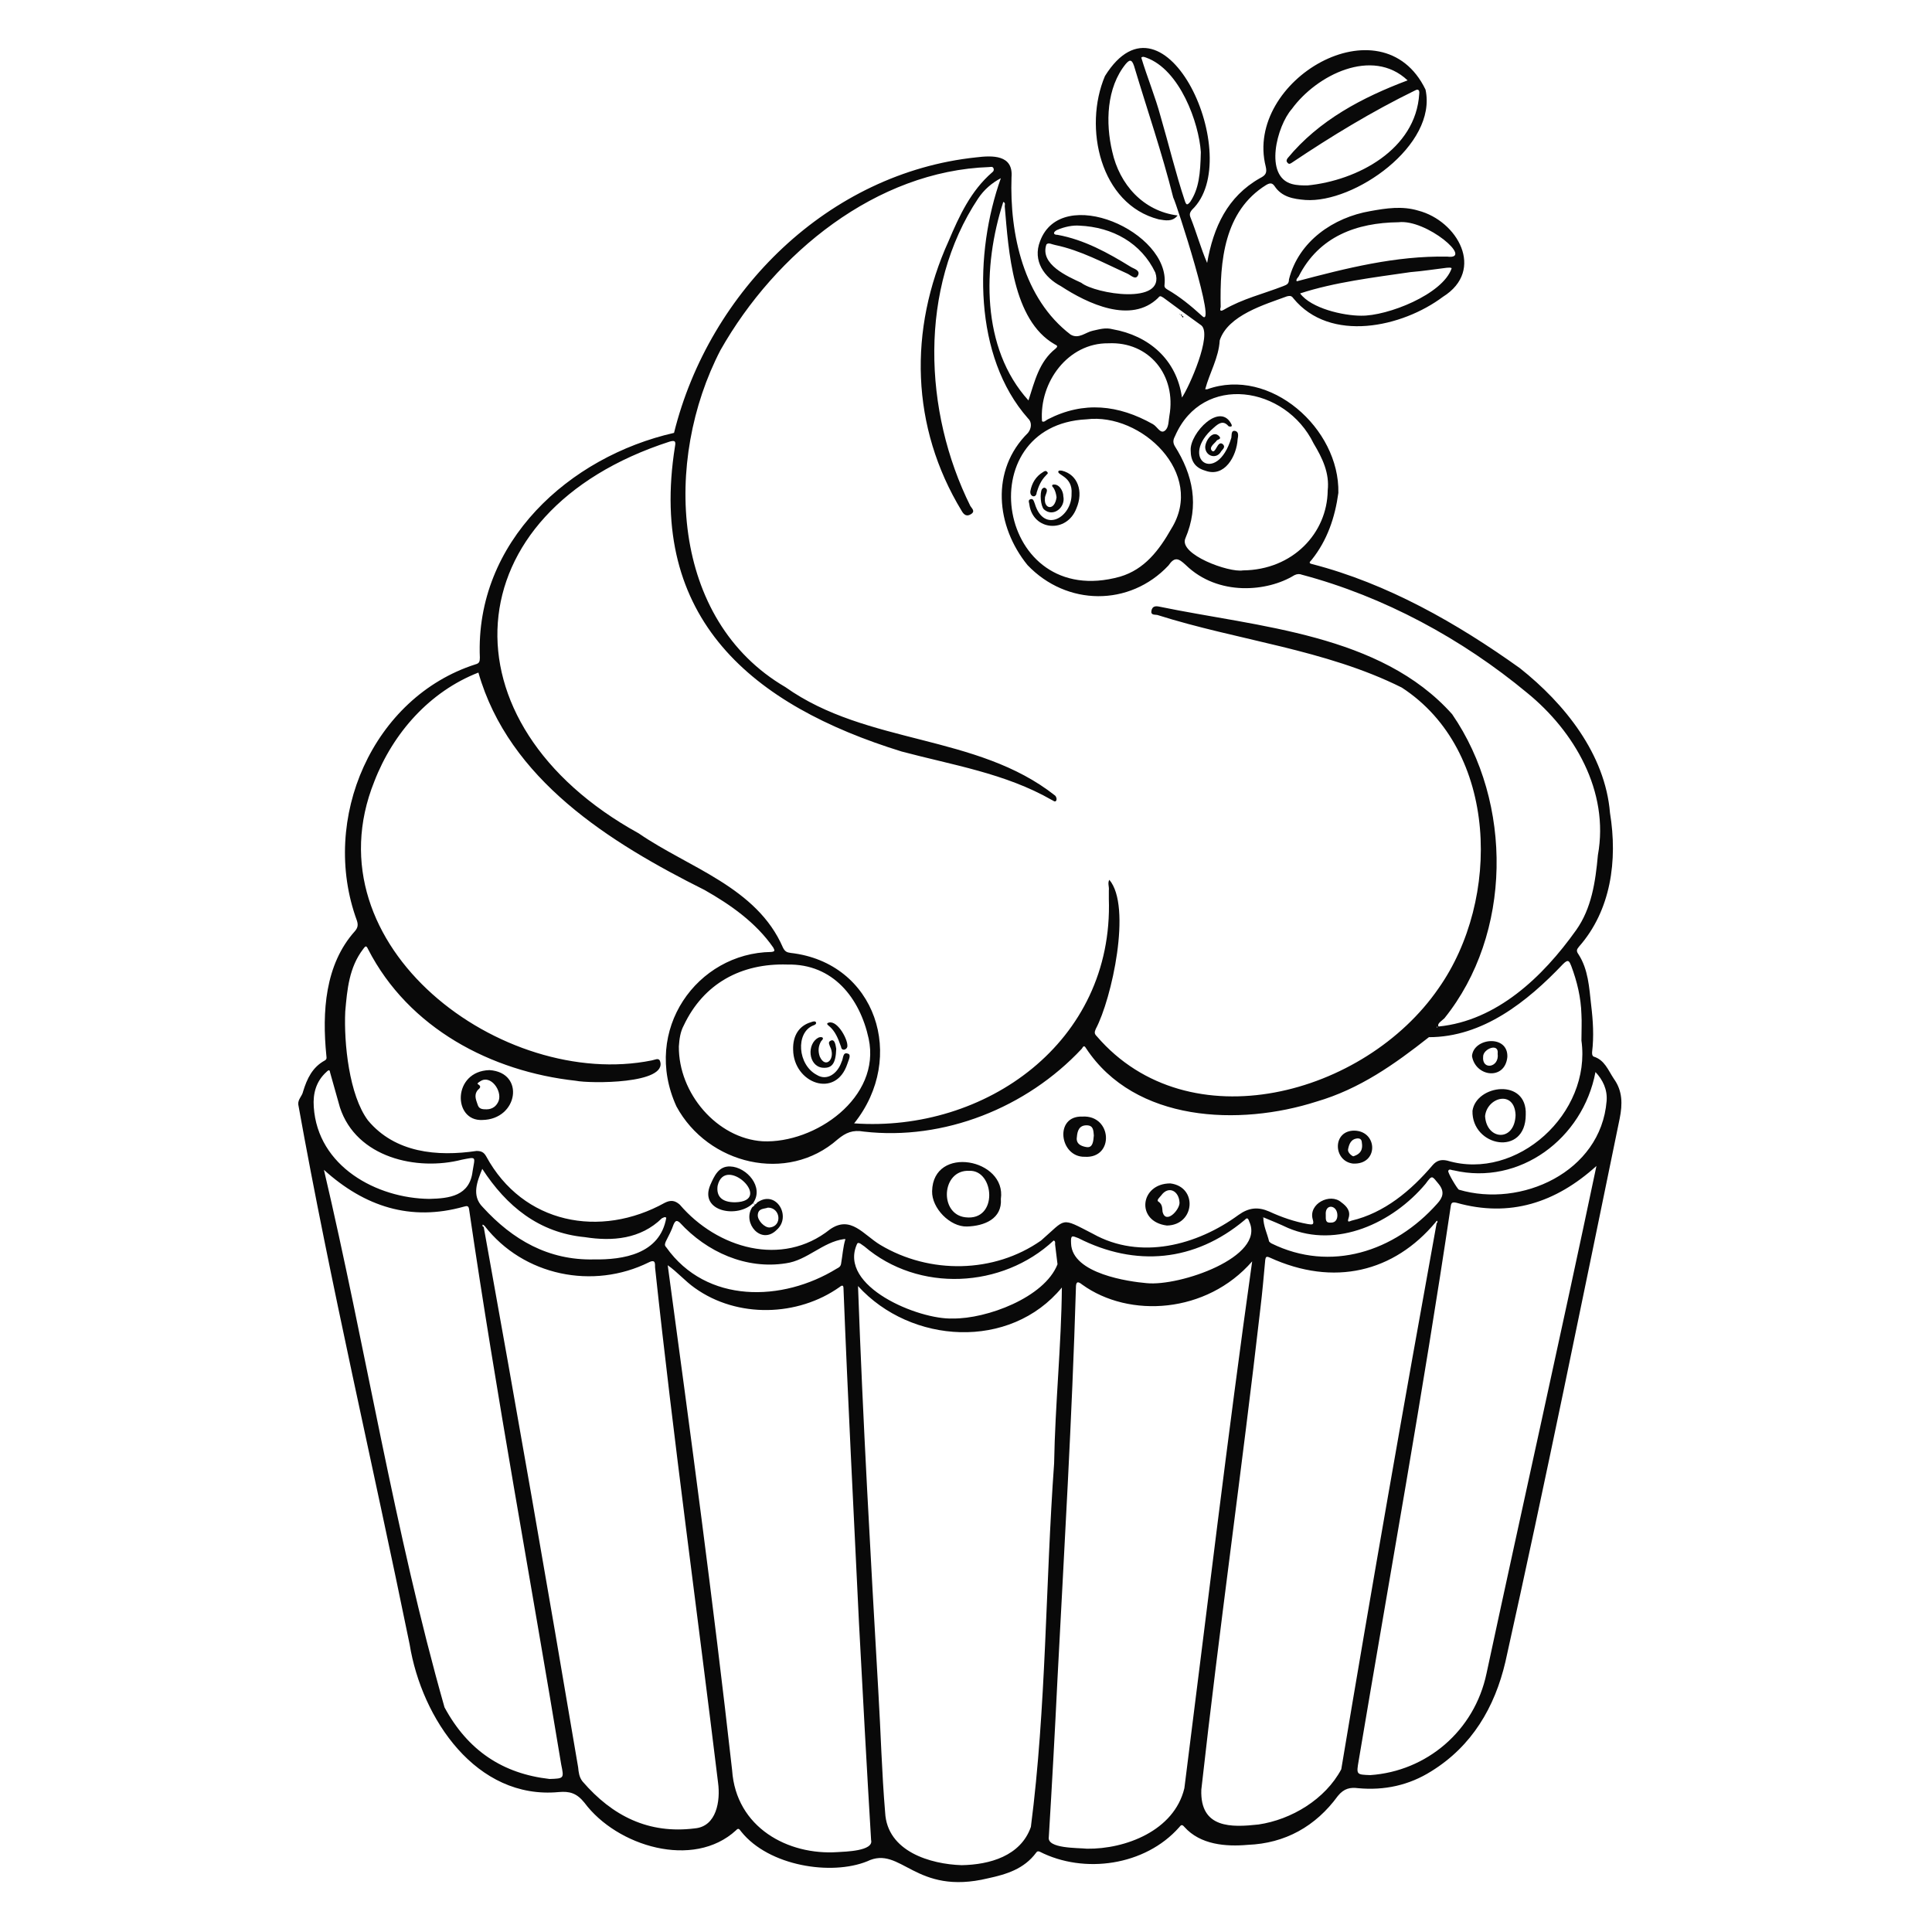 <?xml version="1.0" encoding="UTF-8"?> <svg xmlns="http://www.w3.org/2000/svg" version="1.2" viewBox="0 0 399 399" width="400" height="400"><style>.a{fill:#090909}</style><path fill-rule="evenodd" class="a" d="m249.3 80.4c13-4.7 27.4 8.1 27.1 21.4-0.7 5.1-2.3 9.8-5.5 13.8-0.2 0.3-0.9 0.7 0.1 0.9 15.5 4 29.9 12.2 42.9 21.5 9.2 7.3 17.6 17.7 18.6 29.9 1.6 9.8 0.2 20.1-6.4 27.6-0.5 0.6-0.6 0.9-0.1 1.6 2 3.1 2.2 6.8 2.6 10.4 0.4 3.3 0.6 6.5 0.2 9.8 0 0.4 0 0.7 0.3 0.9 2.3 0.7 3 2.8 4.2 4.6 1.8 2.5 1.8 5.2 1.2 8.2-7.7 37.4-15.3 74.9-23.6 112.2-2.2 9.4-6.9 17.4-15.3 22.6-4.6 2.9-9.7 4-15.1 3.5-1.6-0.2-2.9 0-4.2 1.6-4.6 6.3-10.9 9.8-18.6 10.1-4.5 0.4-9.8 0-13.1-3.7-0.5-0.6-0.7-0.4-1.1 0.1-7 7.9-19.6 9.7-28.8 5-0.3-0.1-0.5-0.1-0.7 0.2-2.5 3.4-6.2 4.5-9.9 5.3-15.2 3.7-18-6.9-25-3.5-7.4 3-20.3 1-26-6.1-0.3-0.3-0.5-1-1.1-0.3-8.8 8.1-24.6 3.3-31.3-5.7-1.6-2-3.1-2.4-5.3-2.2-17 1.6-28.3-15.1-30.8-30.5-7.6-37.2-16.3-74.2-23-111.5-0.1-1.1 0.8-1.7 1-2.7 0.8-2.6 1.9-5 4.5-6.4 0.5-0.3 0.3-0.7 0.3-1-0.9-9-0.3-18.8 5.9-25.7 0.6-0.7 0.7-1.3 0.4-2.2-7.7-21 3.3-46.1 24.5-52.9 0.8-0.2 0.9-0.6 0.9-1.4-1-23.9 18.5-41.5 40.1-46.4 7.3-29.4 32-53.7 62.4-56.9 3.3-0.4 7.7-0.6 7.3 4.1-0.4 11.8 2.5 25.1 12.2 32.5 1.7 1 3.1-0.5 4.6-0.8 1.4-0.3 2.6-0.7 4.1-0.3 7.4 1.3 13.2 6.2 14.3 14.1 1.5-2.2 6.3-13 4-14.9q-3.9-2.8-7.8-5.7c-0.4-0.2-0.7-0.6-1.1 0-5.6 5.5-14.6 1.2-20.1-2.4-3.4-1.8-5.9-5.2-4.3-9.3 4.4-11.9 26.9-1.9 25.7 9-0.1 0.6 0.3 0.8 0.6 1 2.6 1.5 4.9 3.4 7.1 5.4 3.4 3.5-5.3-23.4-5.9-24.4-2.3-9.2-5.4-18.2-8.1-27.2-0.5-1.5-1-1.2-1.7-0.4-4 4.9-4.2 12.2-2.8 18.1 1.5 6.8 6.4 12.3 13.5 13.2-1.1 1.4-2.6 1-3.9 0.8-12.1-3.1-15.6-19-11.1-29.6 12.4-19.9 29.1 17 18 27.6-0.5 0.6-0.6 1-0.3 1.7 1.2 3 2.1 6.3 3.4 9.3 1.3-7.4 4.2-13.7 10.9-17.5 1.2-0.6 1.5-1.1 1.2-2.4-4.5-17.8 24-34.5 33-15.9 2.5 11.5-14.7 23.5-24.8 22.8-2.5-0.2-4.9-0.6-6.4-2.9-0.5-0.7-1-0.6-1.7-0.2-8.7 5.4-9.6 15.7-9.4 25.2-0.1 0.4-0.3 1.1 0.6 0.6 3.9-2.3 8.2-3.3 12.3-4.9 0.8-0.3 1.2-0.5 1.2-1.4 2-7.9 9.2-12.8 16.8-14.1 3.3-0.6 6.6-1.1 9.9-0.1 8.1 2.1 13.9 12.3 5.1 17.8-8.4 6.3-23.3 9.6-30.9 0.3-0.4-0.6-0.8-0.5-1.3-0.4-4.6 1.7-12.2 3.9-13.9 9.1-0.2 3.6-2.1 6.7-3 10.1q0.2 0 0.4 0zm77.3 134.5c0-2.2 0.1-3.8 0-5.4-0.1-3.5-0.9-6.8-2.1-10-0.4-1-0.6-1.5-1.7-0.4-7.4 7.8-16.6 15.1-27.7 15.1-7.1 5.6-14.3 10.7-23.2 13.3-15.9 5.1-37.5 4.3-47.6-11-0.5-0.9-0.7-0.1-0.9 0.1-11.4 12.2-28.5 19-45 17.1-2.3-0.4-3.7 0.2-5.4 1.6-10.4 9.2-26.8 5.2-33.3-6.8-7.2-15.8 4.3-31.7 19.6-31.9 0.8-0.1 0.7-0.3 0.4-0.9-3.6-5.2-8.9-8.9-14.2-11.9-19.6-9.8-40.4-22.8-46.7-44.9-10 3.9-17.6 12.4-21.5 22.5-13.7 34.1 26.6 63.8 57.3 57.6 0.6-0.1 1.4-0.6 1.7 0.1 1.7 4.8-14.5 4.7-17.4 4.1-17.4-1.9-34.5-10.8-42.9-27.2-0.4-0.9-0.6-0.5-1 0-2.9 3.8-3.3 8.3-3.7 12.9-0.3 6.5 0.8 17.3 4.7 22.5 5.6 6.7 14.3 7.5 22.4 6.3 0.9 0 1.5 0.2 2 1.1 7.6 14 23.6 17 36.9 9.6 1.2-0.6 2.1-0.5 3.1 0.4 7.7 9 21.1 13 31 5.1 4.3-3 6.9 1.1 10.4 3.2 10.2 6.1 23.5 5.9 33.2-0.9 5.3-4.6 3.9-4.9 10.7-1.4 9.8 5.5 21.5 2.4 30.1-3.9 2.1-1.5 4-1.7 6.3-0.7 2.6 1.2 5.2 2.1 8 2.6 0.8 0.1 1.4 0.3 1-1-0.9-3.2 3.6-5.5 5.9-3.5 1.1 0.8 2 1.8 1.5 3.3-0.3 0.9 0.1 0.7 0.6 0.5 6.8-1.6 12.3-6.2 16.8-11.5 0.8-0.9 1.7-1.2 3-0.9 14.4 4.3 29.8-9.8 27.7-24.8zm-152.3 41c-4.4 0.6-7.6 4.4-12 5-8.2 1.3-16.3-2.3-21.9-8.4-0.6-0.5-0.9-0.5-1.3 0.4-0.4 1.2-1 2.3-1.6 3.5-0.2 0.5-0.3 0.8 0.1 1.2 8.3 11.7 24 11.3 35.2 4.4 0.4-0.2 0.8-0.4 0.9-1 0.3-1.7 0.4-3.5 0.9-5.1q-0.2 0-0.3 0zm122.2-3.5c-8.6 10.3-21 13.4-34.3 7.3-0.7-0.3-0.8-0.1-0.9 0.5-0.3 3.3-0.6 6.7-1 10-3.8 33.2-8.5 66.2-12.2 99.4-0.3 8.1 6.3 7.8 11.8 7.2 6.8-1 13.8-5.2 17.1-11.4 6.3-37.7 12.9-75.3 19.7-112.8 0.2-0.1 0.2-0.3 0.1-0.5q-0.2 0.1-0.3 0.3zm-196.4 0.8q-0.2-0.2-0.4-0.3c-0.1 0.2-0.1 0.4 0.2 0.5 6.7 37.1 13.2 74.3 19.5 111.6 0.1 1 0.2 2 0.9 2.9 6.2 7.2 13.7 10.9 23.2 9.7 4.5-0.4 5.3-5.7 4.8-9.4-4.3-35.4-9.2-70.8-13-106.3-0.1-0.6 0.3-2-1.3-1.2-11.5 5.7-25.9 2.8-33.9-7.5zm128.9-67.6c0-0.6 0-1.2 0-1.7 0.1-0.8-0.3-1.5 0.1-2.2 4.7 5.5 0.5 24.6-2.8 30.8-0.3 0.7-0.3 1 0.2 1.5 19 22.1 55.4 12.2 70.6-9.9 12.9-18.3 12.4-49.1-7.6-62.1-15.8-7.9-33.8-9.7-50.5-15-0.5-0.1-1.4 0.1-1.2-0.9 0.2-0.9 0.8-1 1.7-0.8 20.3 4.2 45.6 5.6 60.4 22.2 12.6 18.3 12.4 45.4-1.6 62.8-0.5 0.5-1.6 1.1-1.2 1.7 12-1.2 21.5-10.2 28.4-19.9 3.2-4.5 4-10 4.5-15.5 2.4-13.2-4.9-25.6-14.6-33.5-13.5-11.2-29.6-19.9-46.5-24.4-0.5-0.2-1-0.2-1.6 0.1-5.5 3.4-15.7 4.4-22.4-2.1-1.5-1.4-2.3-1.8-3.6 0.1-8 8.5-21 8.4-29.1-0.1-6.5-8-7.7-19.6 0.1-27.3 0.8-1 0.8-2.3 0-3-11.3-12.8-11.1-34.2-5.6-49.6-1.9 1-3.5 2.4-4.7 4.2-12.3 18.5-11.3 44-1.6 63.5 0.3 0.5 1.1 1.1 0.1 1.7-0.8 0.5-1.4 0.2-1.9-0.7-10.5-17.3-11-37.4-2.7-55.7 2.2-5.2 4.6-10.4 9-14.2 0.3-0.2 0.4-0.5 0.3-0.8-0.2-0.5-0.6-0.3-0.9-0.3-23.3 0.8-44.1 17.7-55.5 37.8-11.8 22.7-10.4 55.7 13.4 69.6 16.9 12 39.5 9.6 55.7 22.4 0.3 0.3 0.4 0.8 0.2 1.1-0.3 0.3-0.6-0.1-0.9-0.2-9.6-5.5-20.5-7.2-31-10-30.7-9.5-52.5-27.3-46.8-63 0.2-1.1 0-1.3-1.1-1-44.9 14.5-47.6 58.2-6.4 80.9 10.3 7.1 24.4 11.1 29.8 23.6 0.4 0.8 0.8 1 1.6 1.1 17.6 2 24 21.6 13.1 35.2 27 1.9 53.6-16.7 52.6-46.4zm31.9 65.8q0 0 0 0-0.1 0-0.1 0 0 0 0 0 0 0 0.1 0zm-0.2-0.1q0 0.1 0 0.1 0 0 0.1 0-0.1 0-0.1-0.1zm1.4 5.1c0.1 0.1 0.3 0.3 0.5 0.4 12.2 6 25.4 1.7 34.2-8.2 1.2-1.3 1.6-2.5 0.3-4.1-1.4-1.7-1.3-1.9-2.7 0-6.8 8.1-18.3 13.4-28.4 9.1-1.7-0.8-3.4-1.5-5.1-2.2 0 1.8 0.8 3.3 1.2 5zm-63.5 128.8c5.8-0.1 12.2-1.9 14.3-7.9 3.2-24.8 3-50.1 4.8-75.1 0.2-12 1.5-24.5 1.6-36.3-10.7 13-31.2 11.7-42.1-0.3 1 27.9 2.6 55.9 4.2 83.8 0.5 8.3 0.7 16.6 1.4 24.9 0.4 8.1 9.4 10.7 15.8 10.9zm25.9-3.4c7.9 0.1 18-3.7 20.1-12.5 4.6-36.2 8.9-72.6 14-108.8-9.4 10.8-25.4 11.8-35.1 4.8-1.1-0.9-1.3-0.4-1.3 0.7-0.8 26.9-2.4 53.7-3.8 80.6q-0.8 16.4-1.8 32.8c-0.4 2.4 6 2.2 7.9 2.4zm-51.5 0.7c1.5-0.1 7.5-0.2 6.9-2.5-0.9-14.9-1.7-29.8-2.5-44.8-1.1-23-2.3-46-3.2-69.1 0-0.6-0.2-0.8-0.8-0.3-8.6 6.1-21.1 6.5-29.9 0.2-2-1.4-3.6-3.3-5.6-4.7 4.7 34.7 9.4 69.5 13.3 104.3 0.8 11.8 11.5 17.6 21.8 16.9zm-59.5-15.1c3-0.1 3-0.1 2.4-3-6.3-38.2-13.4-76.2-19-114.5-0.1-0.9-0.4-0.9-1.1-0.7-11 3.1-20.5 0-28.9-7.6 8.6 36.6 14.6 74.8 24.9 111 4.8 8.9 12 13.7 21.7 14.8zm169.5-0.8c11.6-0.8 21.5-9.1 24-21 7.5-34.9 15.4-70.1 22.7-104.8-8.4 7.6-17.9 10.7-28.9 7.6-0.9-0.2-1.1 0-1.2 0.8-5.7 38.3-12.6 76.3-19 114.4-0.5 2.9-0.5 2.9 2.4 3zm-120.4-167.4c-9.5-0.3-17.3 3.9-21.4 12.6-0.7 1.3-0.9 2.8-1 4.3-0.1 9.7 7.9 19 17.3 19.6 10.8 0.5 24.5-9 21.9-21.2-1.8-8.3-7.3-15.5-16.8-15.3zm61.8-112.6c-24.5 1.2-18.6 39.6 6.9 32.5 5.1-1.5 8.1-5.5 10.6-9.9 7.1-11.4-6.2-24-17.5-22.6zm32.3 31.2c10.3-0.1 17.4-7.7 17.5-16.5 0.4-3.6-1.1-6.7-2.9-9.7-5.8-11.9-22.9-14.6-28.6-1.6-0.3 0.6-0.6 1.2-0.1 2.1 3.8 6 5.1 12.3 2.2 19.1-1.4 3.3 9 7.1 11.9 6.6zm13.3-79.5c10.3-1 22.4-7.4 23.1-18.9 0.1-0.8-0.2-1.1-0.9-0.7-8.8 4.3-17.2 9.4-25.4 14.9-0.3 0.2-0.6 0.4-0.9 0-0.3-0.3-0.2-0.6 0-0.9 6.5-7.9 15.5-12.6 24.8-16.1-7.3-6.9-18.8-1.1-23.9 5.9-3.1 3.5-5.8 13.9 0 15.5 1.1 0.3 2.2 0.3 3.2 0.3zm-73.2 234c6.9 0.1 18.9-4.3 21.6-11.2-0.2-1.4-0.3-2.7-0.5-4.1 0-0.3 0.1-0.7-0.3-0.8-10.6 9.9-27.9 10.8-39.1 1.2-0.4-0.2-1.2-1.1-1.5-0.5-4 8.8 12.8 15.7 19.8 15.4zm32.1-201.4c-8.3-0.1-14.3 8-13.7 16.1 0.4 0.3 0.8-0.2 1.2-0.4 7.4-3.8 14.6-3 21.7 1 0.9 0.5 1.5 2 2.4 1.4 0.9-0.6 0.8-2 1-3.1 1.5-8.4-4.2-15.4-12.6-15zm-140.2 176.7c4.1-0.1 8.3-0.6 8.9-5.7 0.5-3.1 0.9-3-2.2-2.4-9.3 2.4-21.8-0.4-25.2-10.8q-1-3.5-2-7.1c-0.1-0.6-0.2-0.8-0.8-0.2-2.1 1.9-2.8 4.4-2.6 7.2 0.8 12.3 13 18.9 23.9 19zm118.5-205.9c-4.3 13.3-4.6 30.2 5.2 41 1.3-4 2.2-8 5.6-10.7 0.7-0.6 0.1-0.7-0.2-0.9-8.7-5-9.5-19.3-10.3-28.5 0-0.3 0.2-0.7-0.3-0.9zm124.6 185.7c0.2-2.4-0.8-4.4-2.3-6-2.6 13.8-15.7 23.5-29.3 20.3-0.4 0-0.9-0.4-1.1 0.1-0.2 0.3 1.9 3.8 2.2 3.9 12.8 3.8 29.3-3.6 30.5-18.3zm-95 37.6c6.8 0.7 24.6-5.4 21.2-12.7-0.3-1-0.6-0.7-1-0.3-10.3 8.6-22.5 9.7-34.3 3.7-1.3-0.5-1.6-0.7-1.5 1.1 0.2 6.3 12.1 7.9 15.6 8.2zm52-219.1c-8.6 0.1-16.4 2.9-20.6 11.2-0.2 0.3-0.6 0.6-0.4 1 10.2-2.7 20.4-5.3 31.1-5.1 5.6 0.7-4.3-7.8-10.1-7.1zm-65.9 0.7c-1.3-0.1-3 0.2-4.6 0.9-0.8 0.4-0.9 1 0.1 1 5.5 1 10.4 3.7 15.1 6.6 0.6 0.4 2.1 0.7 1.5 1.8-0.5 1-1.5-0.1-2.2-0.4-4.9-2.2-9.6-4.8-14.9-5.9-0.6-0.1-1.4-0.6-1.8-0.1-1.4 4.1 4.4 6.6 7.2 7.9 2.9 2.3 17.5 4.7 15.3-2.1-2.9-6.1-8.8-9.4-15.7-9.7zm-100.3 213.5c6.1 0.1 13.7-1.1 15-8.6-0.3-0.3-0.6 0-0.9 0.1-4.4 4.3-10.2 4.8-15.9 3.9-9.5-0.9-16.2-6.4-21.2-14.1-1 2.5-2.3 5.5 0.1 7.9 6.2 6.8 13.6 11 22.9 10.8zm158.5-194.9c5.4 0.1 16.9-4.4 18.7-9.8-0.2-0.2-0.7-0.1-1-0.1-2.5 0.3-5 0.7-7.5 0.9-7.6 1.1-15.8 2.1-22.8 4.4 2.3 3.1 8.9 4.6 12.6 4.6zm-33.1-33.8c-0.4-6-4.3-17-11.3-19.5-0.3-0.1-0.7-0.3-1 0 1.2 4 2.9 8.1 4 12.2 1.7 5.8 3.1 11.7 5 17.4 0.3 0.9 0.5 0.9 1.1 0.2 1.8-2.7 2.1-5.8 2.2-10.3zm25.8 219.5c0 1-0.1 1.7 1.1 1.6 1 0 1.3-0.8 1.3-1.5 0-2.2-2.6-2.5-2.4-0.1zm23-38.7q0 0 0.1-0.1-0.1 0-0.1-0.1-0.1 0.1-0.1 0.2 0 0 0.1 0z"></path><path class="a" d="m243.8 65q-0.1-0.1-0.2-0.2c-0.1 0.1 0.1 0.1 0.2 0.2z"></path><path class="a" d="m244.4 65.5l0.1 0.1-0.1-0.1z"></path><path class="a" d="m244.4 65.5q0-0.3-0.3-0.2c0 0.2 0.1 0.3 0.3 0.2q0 0 0 0z"></path><path class="a" d="m244.1 65.3c0.1-0.4-0.1-0.3-0.3-0.3q0.1 0.1 0.3 0.3 0 0 0 0z"></path><path fill-rule="evenodd" class="a" d="m206.7 247.6c0.3 4.1-3.4 5.6-7 5.7-3.5 0.1-7.3-3.8-7.2-7.3 0.2-9.6 15.4-6.7 14.2 1.6zm-7.3 3.8c6.8 0.8 6-9.8 0.8-9.6-5.8-0.3-6.3 9-0.8 9.6z"></path><path fill-rule="evenodd" class="a" d="m99.6 231.3c-6.1 0.3-6.2-10.1 1.5-10.3 7.4 0.5 5.9 10.2-1.5 10.3zm0.9-2.2c1.2 0 2.1-0.7 2.5-1.8 0.7-2.1-1.7-5.4-3.8-4-0.5 0.3-0.7 0.5-0.5 0.6 1 0.6 0.1 1-0.1 1.3-0.8 1.1-0.2 2.1 0.1 3.1 0.3 0.8 1.1 0.8 1.8 0.8z"></path><path fill-rule="evenodd" class="a" d="m315.1 230.2c0 8.8-11.2 6.6-11-0.8 0.8-5.4 11.3-6.8 11 0.8zm-8.4 0.3c0.3 5 6.1 5.4 6.3-0.2-0.2-5.3-5.9-3.7-6.3 0.2z"></path><path fill-rule="evenodd" class="a" d="m224 238.9c-5.2 0.1-6.3-8.5-0.5-8.3 6.2-0.4 6.7 8.7 0.5 8.3zm1.9-4.4c-0.1-0.9 0-2.1-1.5-2.1-1.5 0-1.9 1.1-2 2.4-0.3 1.7 1.4 2 2 2.1 1.3 0.2 1.4-1.2 1.5-2.4z"></path><path fill-rule="evenodd" class="a" d="m241 253.1c-6.5-0.8-5.6-8.7 0.7-8.7 5.7 0.7 5.1 8.6-0.7 8.7zm2.6-4.7c-0.1-2.5-2.3-3.6-3.8-1.5-0.3 0.4-1.1 1-0.5 1.3 0.8 0.6 0.7 1.3 0.8 2.1 0.7 2.6 3.5-0.4 3.5-1.9z"></path><path class="a" d="m155.6 248.4c-3.1 3.3-11.3 1.9-8.9-3.7 0.8-1.8 1.7-3.9 4.1-3.8 3.4 0.1 7.1 4.3 4.7 7.6zm-3.8-0.1c8.2-0.2-2.1-10-3.6-3.4-0.3 2.2 0.9 3.4 3.6 3.4z"></path><path fill-rule="evenodd" class="a" d="m279.4 240.3c-4.1-0.5-4.3-6.9 0.4-6.8 4.8 0.2 4.9 7.1-0.4 6.8zm1.9-3.9c-0.1-0.4 0.1-1.3-0.9-1.3-1.4 0.1-1.8 1.2-2 2.3-0.1 0.7 0.9 1.4 1.1 1.4 0.9-0.3 1.9-0.8 1.8-2.4z"></path><path fill-rule="evenodd" class="a" d="m311.3 218.3c-0.5 4.9-6.6 4.1-7.3-0.2 0.3-3.8 7.5-4.5 7.3 0.2zm-2-0.7c0.3-2.3-3-1-3 0.6-0.3 2.9 3.4 2.3 3-0.6z"></path><path fill-rule="evenodd" class="a" d="m155.6 248.4q0.1 0.2 0.2 0.3-0.1-0.1-0.3-0.2 0-0.1 0.1-0.1zm1-0.2c3.8-2.4 6.9 3.1 3.8 5.8-3.2 3.2-7.1-1.4-5.1-4.6 0.1-0.2 0.7-0.4 0.5-0.7 0.3 0.2 0.5-0.4 0.8-0.5zm2 1.2c-0.8 0.3-2 0.1-2.1 1.5-0.1 1.1 1.4 2.7 2.5 2.6 2.6-0.3 2.2-4.1-0.4-4.1z"></path><path class="a" d="m163.8 216.8c-0.1-3 1.3-5 3.7-5.7 0.3-0.1 0.8-0.3 1 0 0.2 0.4-0.3 0.6-0.6 0.7-3.6 1.5-3.2 8.1 0.8 10.2 2.1 1.3 4.3-0.3 5.1-2.7 0.4-0.7 0.2-2.1 1.3-1.7 0.8 0.2 0.1 1.4-0.1 2.1-2.4 7.3-11.1 4-11.2-2.9z"></path><path class="a" d="m172.7 216.6c-0.1 3.1-0.9 4.1-2.9 3.9-2.9-0.4-3.2-4.9-0.8-6.2 0.7-0.3 1.4 0 0.6 0.7q-0.9 1.5-0.3 3.2c1.2 2.7 3.4 0.4 2.1-2.1-0.1-0.4-0.5-0.9 0.2-1.2 0.9-0.4 1 1.3 1.1 1.7z"></path><path class="a" d="m175 215.9c0.1 0.9-1.2 1.3-1.3 0.3-0.6-1.7-1.2-3.3-2.6-4.4-0.1-0.1-0.4-0.3-0.2-0.5 1.8-1 4.1 3.1 4.1 4.6z"></path><path class="a" d="m221.3 102c0.3-3.7-3.2-3.9-2.7-4.7 0.1-0.2 0.5-0.1 0.7-0.1 3.3 0.8 4.5 4.3 3 7.8-2 5.2-8.9 4.6-9.7-0.7 0-0.4-0.4-1 0.2-1.2 0.6-0.2 0.7 0.4 0.9 0.9 1.9 6.3 7.7 2.8 7.6-2z"></path><path class="a" d="m218.2 102.7c-0.1-0.8-0.3-1.4-0.6-1.9-0.1-0.2-0.5-0.4-0.2-0.7 1.3-0.3 2.2 1.3 2.2 2.4 0.5 2.3-2.1 4.4-4 2.7-0.7-0.7-0.9-3.4-0.4-4.2 0.2-0.2 0.4-0.4 0.7-0.2 0.8 0.4-0.2 1.5-0.1 2.2-0.2 2.1 2 2.6 2.4-0.3z"></path><path class="a" d="m212.8 101.4c0.3-1.6 1.1-3 2.6-3.9 0.3-0.2 0.6-0.4 0.9 0 0.3 0.3-0.2 0.5-0.3 0.7-1 1-1.5 2.2-1.9 3.5-0.1 1.3-1.5 0.9-1.3-0.3z"></path><path class="a" d="m245.9 93c-0.2-3.5 6.2-10.3 8.5-5.2 0 0.1-0.1 0.2-0.1 0.3-0.2 0-0.5 0-0.6-0.1-1.1-1.3-2.1-0.5-3 0.3-7.4 6.3 0.6 12.1 3.6 2.1 0.1-0.5-0.1-1.6 0.8-1.4 0.8 0.2 0.6 1.1 0.5 1.7-0.2 3.5-2.7 8-6.7 6.5-2.1-0.6-3-2-3-4.2z"></path><path class="a" d="m248.9 92.4c0-1.4 1.6-3.7 2.9-2.3 0.6 0.7-0.5 0.6-0.6 1-0.4 0.5-1.6 1.3-0.9 2 0.8 0.7 1.1-2.2 2.2-1.4 0.7 0.6 0 1.1-0.3 1.5-0.9 1.7-3.2 1.1-3.3-0.8z"></path></svg> 